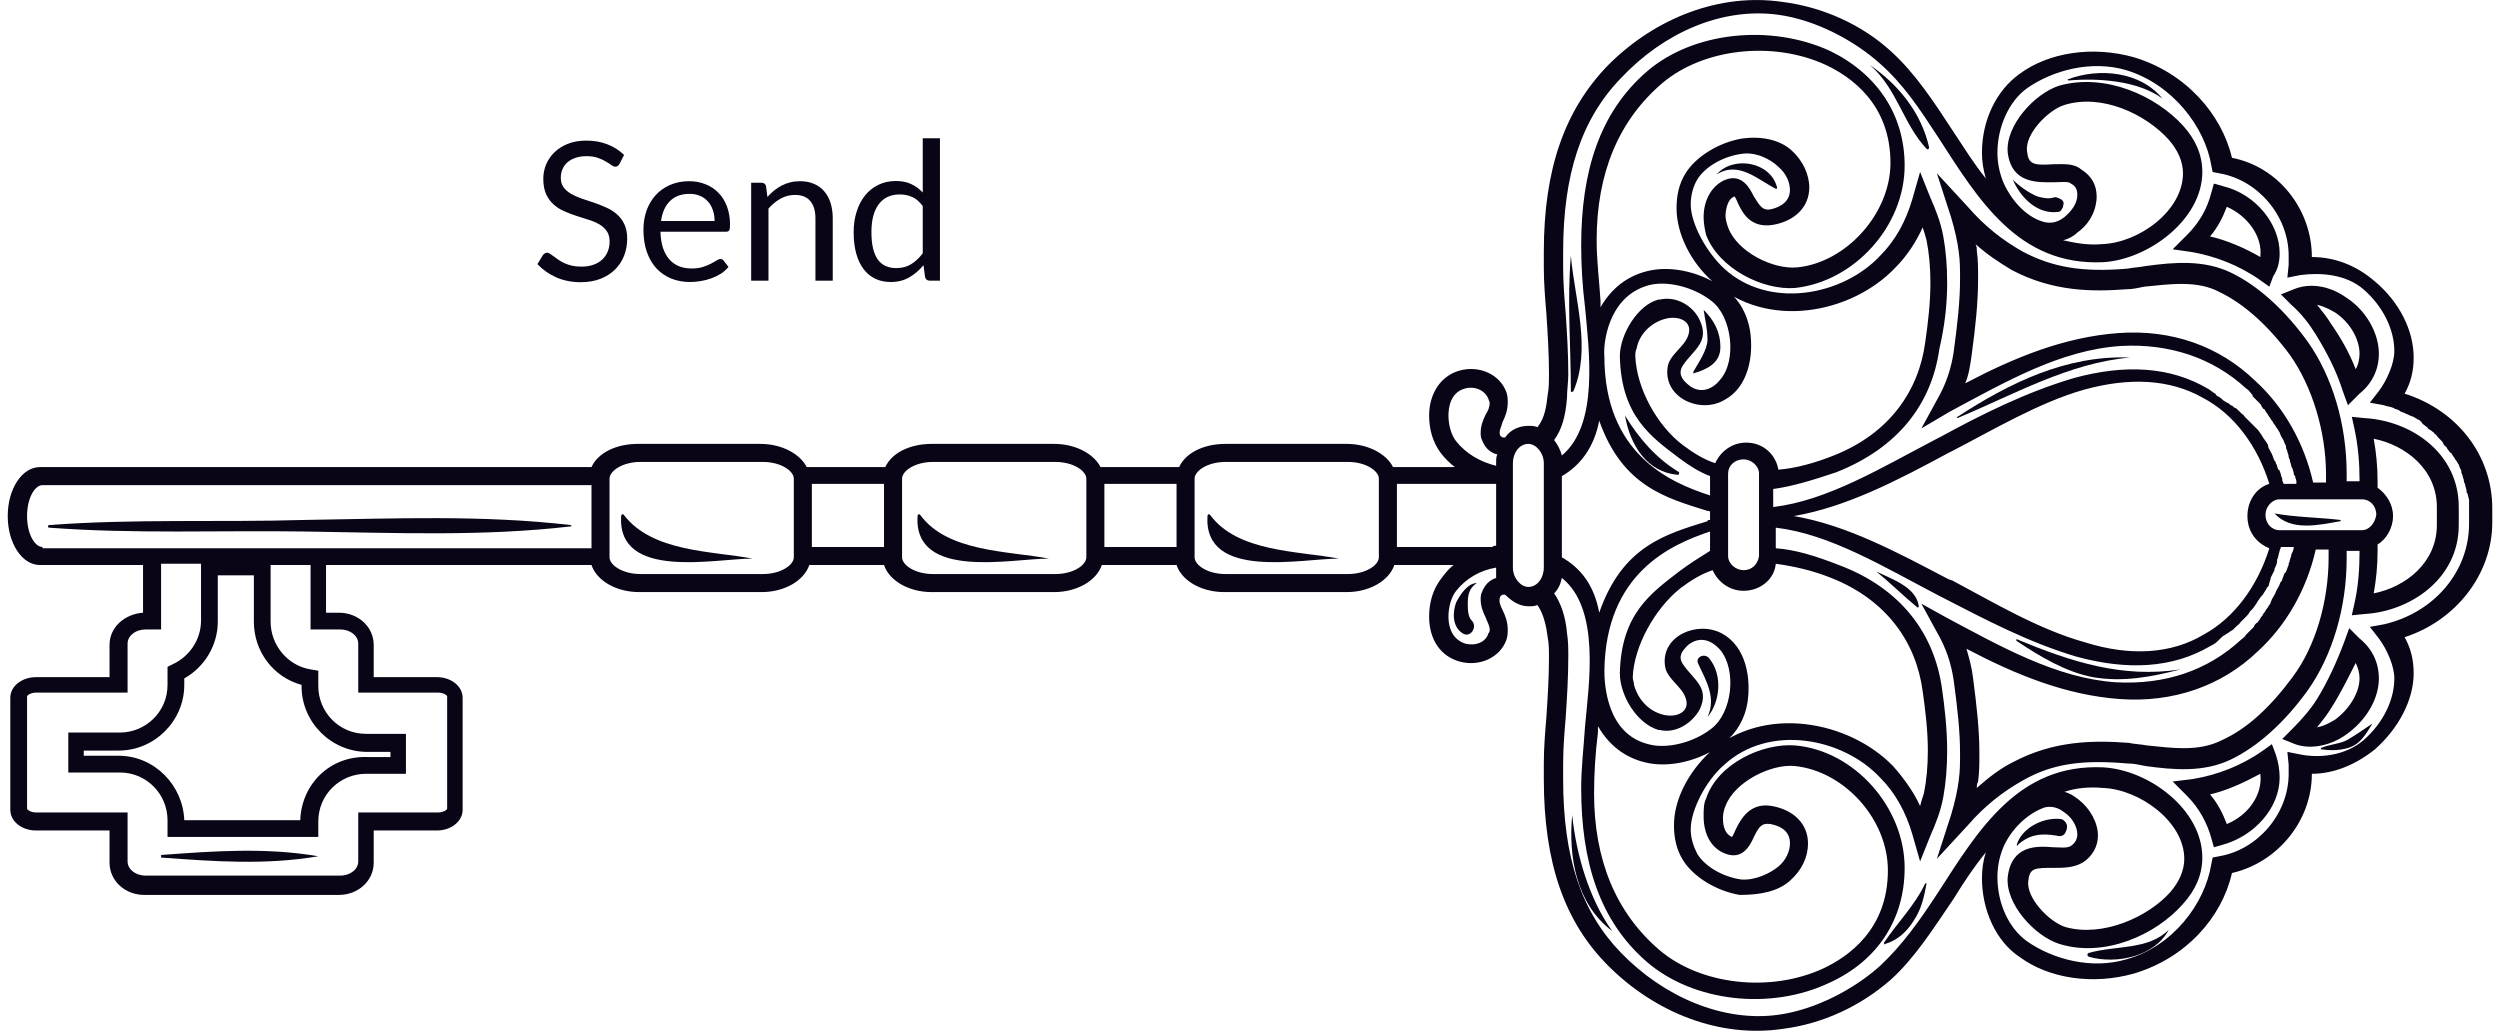 <svg width="194" height="80" viewBox="0 0 194 80" fill="none" xmlns="http://www.w3.org/2000/svg">
<path d="M12.501 66.546C16.601 66.846 20.601 67.146 24.701 66.446C20.601 65.746 16.601 66.046 12.501 66.346C12.501 66.446 12.501 66.546 12.501 66.546Z" fill="#090416"/>
<path d="M3.801 40.746C3.701 40.746 3.701 40.946 3.801 40.946C10.401 41.446 17.101 41.146 23.701 41.246C30.601 41.346 37.501 41.646 44.301 40.846C44.401 40.846 44.301 40.746 44.301 40.746C37.401 39.946 30.601 40.246 23.701 40.346C17.101 40.546 10.401 40.246 3.801 40.746Z" fill="#090416"/>
<path d="M48.4 39.946C48.3 39.846 48.2 39.946 48.2 40.046C47.9 45.046 55.5 43.346 58.4 43.346C55.2 42.746 50.6 42.846 48.4 39.946Z" fill="#090416"/>
<path d="M71.4 39.946C71.3 39.846 71.2 39.946 71.2 40.046C70.9 45.046 78.5 43.346 81.4 43.346C78.2 42.746 73.5 42.846 71.4 39.946Z" fill="#090416"/>
<path d="M93.9 39.946C93.8 39.846 93.7 39.946 93.7 40.046C93.4 45.046 101 43.346 103.9 43.346C100.7 42.746 96 42.846 93.9 39.946Z" fill="#090416"/>
<path d="M176.9 19.646C176.9 17.346 175 15.046 172.5 14.446L171.8 14.246L171.6 14.946C171.3 16.146 170.7 17.246 169.7 18.246C169.7 18.246 169.7 18.246 169.6 18.346L168.6 19.346L170 19.546C171.8 19.846 173.7 20.546 175.4 21.746L176.1 22.246L176.4 21.446C176.8 20.846 176.9 20.246 176.9 19.646ZM171.5 18.346C172.1 17.646 172.5 16.846 172.8 16.046C174.4 16.746 175.6 18.346 175.4 19.946C174.2 19.246 172.8 18.646 171.5 18.346Z" fill="#090416"/>
<path d="M183.1 30.546C184.1 29.746 184.6 28.646 184.6 27.446C184.6 25.846 183.6 24.046 182 23.046C180.7 22.146 179.2 21.946 178 22.446L177 22.846L177.8 23.646C178.6 24.346 179.2 25.146 179.7 25.946C180.5 27.246 181.3 28.746 181.8 30.346L182.2 31.446L183.1 30.546C183 30.546 183.1 30.546 183.1 30.546ZM180.9 25.146C180.6 24.646 180.2 24.146 179.8 23.646C180.2 23.746 180.7 23.946 181.2 24.246C182.4 25.046 183.1 26.346 183.1 27.446C183.1 27.846 183 28.346 182.8 28.646C182.3 27.346 181.6 26.146 180.9 25.146Z" fill="#090416"/>
<path d="M168.6 60.646L169.6 61.646C169.6 61.646 169.6 61.646 169.7 61.746C170.7 62.746 171.3 63.946 171.6 65.046L171.8 65.746L172.5 65.546C175 64.846 176.9 62.646 176.9 60.346C176.9 59.746 176.8 59.146 176.6 58.546L176.3 57.746L175.6 58.246C173.9 59.446 172 60.146 170.2 60.446L168.6 60.646ZM172.8 63.946C172.5 63.146 172.1 62.346 171.5 61.646C172.8 61.346 174.1 60.746 175.4 60.046C175.6 61.646 174.5 63.246 172.8 63.946Z" fill="#090416"/>
<path d="M120.2 51.046C120.2 52.546 120.1 54.146 120 55.646C119.9 56.846 119.8 58.046 119.8 59.246C119.8 59.646 119.8 60.046 119.8 60.446C119.8 66.946 121.4 71.546 124.8 74.946C128.5 78.646 133.5 80.546 138.3 79.846C141.5 79.446 144.4 78.046 146.7 76.046C148.6 74.346 150.1 71.946 151.6 69.746C152.4 68.446 153.2 67.246 154.1 66.146C153.9 66.746 153.8 67.446 153.8 68.146C153.8 70.646 154.9 73.046 156.7 74.246C159 75.946 162.4 76.446 165.6 75.546C169.6 74.346 172.4 71.246 173.2 67.746C176.7 66.946 179.4 63.746 179.4 60.046C181.1 60.046 182.8 59.346 184.3 58.146C186.1 56.546 187.3 54.346 187.3 52.246C187.3 51.246 187.1 50.346 186.6 49.446C190.6 48.146 193.4 44.546 193.4 40.546C193.4 40.346 193.4 39.646 193.4 39.446C193.4 35.346 190.7 31.846 186.6 30.546C187.1 29.646 187.3 28.746 187.3 27.746C187.3 25.646 186.2 23.446 184.3 21.846C182.8 20.546 181.1 19.946 179.4 19.946C179.4 16.246 176.8 12.946 173.2 12.246C172.4 8.846 169.6 5.646 165.6 4.446C162.4 3.546 159 4.046 156.7 5.746C154.9 7.046 153.8 9.346 153.8 11.846C153.8 12.546 153.9 13.146 154.1 13.846C153.2 12.746 152.4 11.446 151.6 10.246C150.1 7.946 148.6 5.646 146.7 3.946C144.5 1.946 141.5 0.546 138.3 0.146C133.5 -0.554 128.5 1.346 124.8 5.046C121.4 8.546 119.8 13.146 119.8 19.546C119.8 19.946 119.8 20.346 119.8 20.746C119.8 21.946 119.9 23.146 120 24.346C120.1 25.846 120.2 27.446 120.2 28.946C120.2 29.546 120.2 30.146 120.1 30.646C120 31.446 119.9 32.446 119.3 33.146C119.1 33.046 118.8 33.046 118.6 33.046C117.9 33.046 117.2 33.346 116.8 33.946C116.7 33.946 116.7 33.946 116.6 33.946C116.4 33.846 116.4 33.746 116.4 33.746C116.3 33.446 116.5 33.146 116.6 32.746C116.8 32.346 117 31.846 117 31.246C117 30.946 117 30.746 116.9 30.446C116.4 29.046 114.8 28.346 113.3 28.746C111.8 29.146 110.9 30.546 110.9 32.246C110.9 33.346 111.2 34.346 111.8 35.146C112.1 35.546 112.5 35.946 112.9 36.246L108.1 36.246C107.6 35.246 106.2 34.446 104.5 34.446L95.1 34.446C93.4 34.446 92 35.146 91.5 36.246L85.4 36.246C84.9 35.246 83.5 34.446 81.8 34.446L72.3 34.446C70.6 34.446 69.2 35.146 68.7 36.246L62.6 36.246C62.1 35.246 60.7 34.446 59 34.446L49.5 34.446C47.8 34.446 46.4 35.146 45.9 36.246L3.1 36.246C1.7 36.246 0.6 37.946 0.6 40.046C0.6 42.146 1.7 43.846 3.1 43.846L11.1 43.846L11.1 47.546C9.7 47.646 8.5 48.646 8.5 50.046L8.5 52.546L2.8 52.546C1.7 52.546 0.8 53.246 0.8 54.146L0.8 62.846C0.8 63.746 1.7 64.446 2.8 64.446L8.5 64.446L8.5 66.946C8.5 68.346 9.7 69.446 11.2 69.446L26.3 69.446C27.8 69.446 29 68.346 29 66.946L29 64.446L33.9 64.446C35 64.446 35.9 63.746 35.9 62.846L35.9 54.146C35.9 53.246 35 52.546 33.9 52.546L29 52.546L29 50.046C29 48.646 27.8 47.546 26.3 47.546L25.3 47.546L25.3 43.846L45.9 43.846C46.3 45.046 47.8 45.946 49.6 45.946L59.1 45.946C60.9 45.946 62.4 45.046 62.8 43.846L68.6 43.846C69 45.046 70.5 45.946 72.3 45.946L81.8 45.946C83.6 45.946 85.1 45.046 85.5 43.846L91.3 43.846C91.7 45.046 93.2 45.946 95 45.946L104.5 45.946C106.3 45.946 107.8 45.046 108.2 43.846L112.8 43.846C112.4 44.146 112.1 44.546 111.8 44.946C111.2 45.746 110.9 46.746 110.9 47.846C110.9 49.646 111.8 50.946 113.3 51.346C114.8 51.746 116.4 51.046 116.9 49.646C117 49.346 117 49.146 117 48.846C117 48.246 116.8 47.746 116.6 47.346C116.4 46.946 116.3 46.646 116.4 46.346C116.4 46.346 116.4 46.246 116.6 46.146C116.7 46.146 116.7 46.146 116.8 46.146C117.3 46.646 117.9 47.046 118.6 47.046C118.9 47.046 119.1 47.046 119.3 46.946C119.8 47.646 120 48.646 120.1 49.446C120.2 49.946 120.2 50.446 120.2 51.046ZM137.6 17.446C139.3 17.146 140.4 16.046 140.4 14.546C140.4 13.546 139.9 12.446 139 11.646C138.1 10.846 136.7 10.546 135.2 10.746C133.4 11.046 131.6 12.146 130.8 13.446C130.3 14.246 130.1 15.146 130.1 16.146C130.1 18.146 131.2 20.346 132.9 21.846C137.1 25.646 143.7 24.346 147.1 20.746C148 19.846 148.7 18.746 149.2 17.646C149.3 17.946 149.4 18.246 149.5 18.646C149.7 19.646 149.8 20.746 149.8 21.946C149.8 23.546 149.6 25.146 149.4 26.546C148.9 30.346 146.6 33.646 142.3 35.346C140.8 35.946 139.3 36.346 138 36.446C137.8 35.246 136.8 34.346 135.5 34.346C134.4 34.346 133.5 35.046 133.1 35.946C132.2 35.646 131.4 35.146 130.6 34.546C128.6 33.046 127 30.146 126.9 27.646C126.9 27.446 126.9 27.246 127 27.046C127.2 25.946 128.1 25.046 129.2 24.746C130.3 24.446 131.4 24.946 131 26.046C130.7 26.946 129.5 27.546 129.4 28.546C129.1 30.846 131.9 32.146 133.8 31.046C135.7 30.046 136.1 27.546 135.8 25.646C135.6 24.446 135 23.246 134 22.546C132.2 21.146 129.7 20.546 127.8 21.046C126.2 21.446 125 22.446 124.2 23.846C124.2 23.646 124.2 23.446 124.2 23.346C124.1 21.746 123.9 20.246 123.9 18.646C123.9 13.446 125.6 9.346 129 6.446C132.2 3.746 137.6 3.146 141.7 5.046C143.6 5.946 146.7 8.046 146.7 12.646C146.7 16.546 143.3 20.346 139.5 20.746C137.6 20.946 134.8 19.546 134.1 17.646C134 17.346 133.9 17.046 133.9 16.746C133.9 16.446 134 15.446 134.6 15.246C134.7 15.346 134.8 15.646 134.9 15.846C135.2 16.446 135.8 17.746 137.6 17.446ZM138.9 68.346C139.8 67.546 140.3 66.546 140.3 65.446C140.3 63.946 139.2 62.846 137.5 62.546C135.8 62.246 135.1 63.546 134.7 64.346C134.6 64.546 134.5 64.846 134.4 64.946C133.7 64.646 133.7 63.746 133.7 63.446C133.7 63.146 133.8 62.746 133.9 62.546C134.6 60.646 137.5 59.246 139.3 59.446C143.1 59.846 146.5 63.546 146.5 67.546C146.5 72.146 143.4 74.246 141.5 75.146C137.4 77.046 132 76.446 128.8 73.746C125.4 70.846 123.7 66.746 123.7 61.546C123.7 60.046 123.8 58.446 124 56.846C124 56.646 124 56.446 124 56.346C124.8 57.746 126 58.746 127.6 59.146C129.5 59.646 132 59.046 133.8 57.646C134.8 56.846 135.4 55.746 135.6 54.546C135.9 52.646 135.5 50.146 133.6 49.146C131.7 48.146 128.9 49.346 129.2 51.646C129.3 52.646 130.5 53.246 130.8 54.146C131.2 55.246 130.1 55.746 129 55.446C127.9 55.146 127.1 54.246 126.8 53.146C126.8 52.946 126.7 52.746 126.7 52.546C126.8 50.146 128.4 47.246 130.4 45.646C131.2 45.046 132 44.546 132.9 44.246C133.3 45.146 134.2 45.846 135.3 45.846C136.6 45.846 137.7 44.946 137.8 43.746C139.2 43.946 140.6 44.246 142.1 44.846C146.4 46.546 148.7 49.846 149.2 53.646C149.4 55.046 149.6 56.646 149.6 58.246C149.6 59.446 149.5 60.546 149.3 61.546C149.2 61.846 149.1 62.146 149 62.546C148.5 61.446 147.7 60.346 146.9 59.446C143.5 55.946 136.9 54.646 132.7 58.346C131 59.946 129.9 62.046 129.9 64.046C129.9 65.046 130.1 65.946 130.6 66.746C131.4 68.046 133.2 69.146 135 69.446C136.7 69.446 138 69.146 138.9 68.346ZM130.3 44.346C128.1 46.046 125.8 47.646 125.7 52.246C125.7 53.946 127 56.146 128.7 56.646L128.8 56.646C130 56.946 131.3 56.146 131.9 55.046C132.7 53.346 131.4 52.746 130.6 51.546C130.2 50.946 130.5 50.546 131 50.046C131.9 49.346 132.8 49.646 133.5 50.446C134.8 52.046 134.4 55.346 132.8 56.546C131.4 57.646 129.3 58.146 127.9 57.746C124.7 56.946 124.5 53.146 124.5 52.046C124.6 44.446 129.7 42.246 132.7 41.246L132.7 42.746C131.9 43.246 131.1 43.746 130.3 44.346ZM135.3 44.246C134.7 44.246 134.1 43.746 134.1 43.146L134.1 36.746C134.1 36.146 134.6 35.646 135.3 35.646C135.9 35.646 136.5 36.146 136.5 36.746L136.5 43.146C136.4 43.846 135.9 44.246 135.3 44.246ZM127.9 22.146C129.3 21.746 131.4 22.246 132.8 23.346C134.4 24.546 134.8 27.946 133.5 29.446C132.8 30.346 131.8 30.546 131 29.846C130.5 29.446 130.2 28.946 130.6 28.346C131.4 27.146 132.7 26.546 131.9 24.846C131.4 23.746 130.1 22.946 128.8 23.246L128.7 23.246C127.1 23.646 125.7 25.946 125.7 27.646C125.8 32.346 128.2 33.946 130.3 35.546C131.1 36.146 131.9 36.646 132.7 36.946L132.7 38.446C129.6 37.446 124.5 35.246 124.5 27.646C124.4 26.846 124.7 23.046 127.9 22.146ZM132.5 39.646C132.6 39.646 132.7 39.646 132.7 39.746L132.7 40.346C132.6 40.346 132.5 40.346 132.5 40.446C129.3 41.446 125.9 42.346 124.1 47.546C123.7 45.346 122.6 44.046 121.2 43.246L121.2 36.946C122.6 36.146 123.7 34.746 124.1 32.646C125.9 37.746 129.3 38.646 132.5 39.646ZM119.8 44.046C119.8 44.846 119.3 45.546 118.6 45.546C118 45.546 117.4 44.846 117.4 44.046L117.4 35.946C117.4 35.146 117.9 34.446 118.6 34.446C119.2 34.446 119.8 35.146 119.8 35.946L119.8 44.046ZM113 34.246C112.6 33.746 112.4 32.946 112.4 32.246C112.4 31.746 112.5 30.446 113.7 30.146C114.4 29.946 115.2 30.246 115.5 30.946C115.5 31.046 115.6 31.146 115.6 31.246C115.6 31.546 115.5 31.846 115.3 32.146C115.1 32.546 114.9 33.046 114.9 33.546C114.9 33.746 114.9 33.946 115 34.146C115.2 34.646 115.5 35.046 116.1 35.246C116.1 35.246 116.1 35.246 116.2 35.246C116.1 35.446 116.1 35.646 116.1 35.946L116.1 36.146C114.9 35.846 113.8 35.246 113 34.246ZM85.7 42.446L85.7 37.546L91.3 37.546L91.3 42.446L85.7 42.446ZM63 42.446L63 37.546L68.6 37.546L68.6 42.446L63 42.446ZM3.3 42.446C2.7 42.446 2.1 41.446 2.1 40.046C2.1 38.646 2.7 37.646 3.3 37.646L45.9 37.646L45.9 42.546L3.3 42.546L3.3 42.446ZM24.1 48.846L26.4 48.846C27.2 48.846 27.8 49.346 27.8 49.946L27.8 53.746L34 53.746C34.4 53.746 34.7 53.946 34.7 54.046L34.7 62.746C34.7 62.846 34.4 63.046 34 63.046L27.8 63.046L27.8 66.846C27.8 67.446 27.2 67.946 26.4 67.946L11.3 67.946C10.5 67.946 9.9 67.446 9.9 66.846L9.9 63.046L2.8 63.046C2.4 63.046 2.1 62.846 2.1 62.746L2.1 54.046C2.1 53.946 2.4 53.746 2.8 53.746L9.9 53.746L9.9 49.946C9.9 49.346 10.5 48.846 11.3 48.846L12.5 48.846L12.5 43.746L15.6 43.746L15.6 48.146C15.6 49.646 14.7 50.946 13.4 51.546L13 51.746L13 53.146C13 55.246 11.3 56.846 9.3 56.846L5.3 56.846L5.3 59.946L9.3 59.946C11.4 59.946 13 61.646 13 63.646L13 64.946L24.7 64.946L24.7 63.746C24.7 61.646 26.4 60.046 28.4 60.046L31.5 60.046L31.5 56.946L28.4 56.946C26.3 56.946 24.7 55.246 24.7 53.246L24.7 52.046L24.1 51.946C22.3 51.646 21 50.046 21 48.246L21 43.846L24.1 43.846L24.1 48.846ZM23.3 63.646L14.3 63.646C14.2 60.946 12 58.646 9.2 58.646L6.5 58.646L6.5 58.246L9.2 58.246C12 58.246 14.3 55.946 14.3 53.146L14.3 52.646C15.9 51.746 16.9 50.046 16.9 48.246L16.9 44.646L19.7 44.646L19.7 48.246C19.7 50.546 21.2 52.546 23.4 53.146L23.4 53.246C23.4 56.046 25.7 58.346 28.5 58.346L30.3 58.346L30.3 58.746L28.5 58.746C25.6 58.646 23.4 60.846 23.3 63.646ZM59.2 44.546L49.7 44.546C48.3 44.546 47.3 43.846 47.3 43.246L47.3 37.146C47.3 36.546 48.3 35.846 49.7 35.846L59.2 35.846C60.6 35.846 61.6 36.546 61.6 37.146L61.6 43.246C61.6 43.846 60.6 44.546 59.2 44.546ZM81.9 44.546L72.4 44.546C71 44.546 70 43.846 70 43.246L70 37.146C70 36.546 71 35.846 72.4 35.846L81.9 35.846C83.3 35.846 84.3 36.546 84.3 37.146L84.3 43.246C84.3 43.846 83.3 44.546 81.9 44.546ZM104.6 44.546L95.1 44.546C93.7 44.546 92.7 43.846 92.7 43.246L92.7 37.146C92.7 36.546 93.7 35.846 95.1 35.846L104.6 35.846C106 35.846 107 36.546 107 37.146L107 43.246C107 43.846 106 44.546 104.6 44.546ZM108.4 42.446L108.4 37.546L116.1 37.546L116.1 42.346C116 42.346 115.9 42.346 115.8 42.446L108.4 42.446ZM116.1 44.846C115.5 45.046 115.2 45.446 115 45.946C114.9 46.146 114.9 46.346 114.9 46.546C114.9 47.046 115.1 47.546 115.3 47.946C115.4 48.246 115.6 48.546 115.6 48.846C115.6 48.946 115.6 49.046 115.5 49.146C115.3 49.846 114.5 50.146 113.7 49.946C112.5 49.546 112.4 48.346 112.4 47.846C112.4 47.146 112.6 46.346 113 45.846C113.8 44.846 114.9 44.246 116.1 44.046L116.1 44.246C116.1 44.346 116.1 44.546 116.1 44.846C116.1 44.846 116.1 44.746 116.1 44.846ZM120.6 46.046C120.9 45.746 121.1 45.346 121.2 44.846C124.2 47.246 123.3 53.046 123 56.346C122.9 57.946 122.7 59.546 122.7 61.146C122.7 66.846 124.1 71.446 127.8 74.646C131.4 77.746 137.4 78.446 142 76.246C145.7 74.546 147.8 71.346 147.8 67.346C147.8 62.646 143.9 58.246 139.3 57.846C136.8 57.646 133.3 59.246 132.4 61.946C132.2 62.346 132.2 62.846 132.2 63.346C132.2 64.746 132.8 65.846 133.9 66.246C135.2 66.746 135.8 65.646 136.1 64.946C136.5 64.146 136.7 63.846 137.4 63.946C138.4 64.146 138.9 64.646 138.9 65.446C138.9 66.046 138.6 66.746 138 67.246C137.4 67.746 136.2 68.346 135.1 68.246C133.7 68.046 132.3 67.246 131.7 66.246C131.4 65.646 131.2 65.046 131.2 64.346C131.2 62.846 132.4 60.546 133.8 59.346C137.3 56.146 143 57.246 145.9 60.346C147.1 61.546 147.9 63.046 148.4 64.746L149 66.846L149.8 64.846C150.2 63.946 150.6 62.946 150.8 61.846C151 60.746 151.1 59.546 151.1 58.246C151.1 56.546 150.9 54.846 150.7 53.446C150.1 49.146 147.5 45.646 142.7 43.846C140.9 43.146 139.3 42.646 137.8 42.546L137.8 40.946C142 41.446 146.1 43.946 150.5 46.246L150.7 46.346C154 48.046 157.4 49.846 161.1 50.946C165.1 52.046 168.6 51.846 171.5 50.146C171.7 50.046 171.9 49.946 172.1 49.746C172.2 49.646 172.2 49.646 172.3 49.546C172.4 49.446 172.5 49.346 172.7 49.246C172.8 49.146 172.9 49.146 173 49.046C173.1 48.946 173.2 48.946 173.3 48.846C173.4 48.746 173.5 48.646 173.6 48.546C173.7 48.446 173.8 48.446 173.8 48.346C173.9 48.246 174 48.146 174.1 48.046C174.2 47.946 174.2 47.946 174.3 47.846C174.4 47.746 174.5 47.646 174.6 47.446C174.7 47.346 174.7 47.346 174.8 47.246C174.9 47.146 175 46.946 175.1 46.846C175.1 46.746 175.2 46.746 175.2 46.646C175.3 46.546 175.4 46.346 175.5 46.246L175.6 46.146C175.7 45.946 175.8 45.846 175.9 45.646C175.9 45.646 175.9 45.546 176 45.546C176.1 45.346 176.1 45.146 176.2 44.946L176.2 44.846C176.3 44.646 176.4 44.446 176.5 44.246L176.5 44.146C176.6 43.946 176.7 43.746 176.7 43.546C176.7 43.546 176.7 43.546 176.7 43.446C176.8 43.246 176.8 43.046 176.9 42.746C176.9 42.646 177 42.546 177 42.446L178 42.446C178 42.646 177.9 42.846 177.8 43.046L177.8 43.146C177.7 43.346 177.7 43.546 177.6 43.746L177.6 43.846C177.5 44.046 177.5 44.146 177.4 44.346C177.4 44.346 177.4 44.446 177.3 44.446C177.2 44.646 177.2 44.746 177.1 44.946C177.1 45.046 177.1 45.046 177 45.146C176.9 45.246 176.9 45.446 176.8 45.546C176.8 45.646 176.7 45.646 176.7 45.746C176.6 45.846 176.6 46.046 176.5 46.146C176.5 46.246 176.4 46.246 176.4 46.346C176.3 46.446 176.3 46.546 176.2 46.746C176.2 46.846 176.1 46.946 176.1 46.946C176 47.046 176 47.146 175.9 47.246C175.8 47.346 175.8 47.446 175.7 47.546C175.6 47.646 175.6 47.746 175.5 47.846C175.4 47.946 175.4 48.046 175.3 48.146C175.2 48.246 175.2 48.346 175.1 48.346C175 48.446 174.9 48.546 174.9 48.646C174.8 48.746 174.8 48.746 174.7 48.846C174.6 48.946 174.5 49.046 174.4 49.146L174.3 49.246C174.2 49.446 174 49.546 173.9 49.646C171.3 52.046 168 53.146 164.2 52.946C159.6 52.646 155.2 50.146 150.9 47.846L149.1 46.846L150.3 49.046C151 50.246 151.4 51.446 151.6 52.746C151.9 54.946 152.1 56.746 152.1 58.446C152.1 59.146 152.1 59.846 152 60.546C151.9 61.346 151.7 62.246 151.4 63.246L150.3 66.646L152.7 64.046C154 62.546 155.4 61.446 157 60.546C159.3 59.246 161.6 58.946 165.1 59.246C165.6 59.246 166 59.346 166.5 59.446C168.7 59.746 171 59.946 173.1 58.946C175.2 57.946 177.3 56.046 179.1 53.546C181 50.846 182.1 47.146 182.1 43.346C182.1 43.146 182.1 42.946 182.1 42.746L183.1 42.746L183.1 42.846C183.1 44.146 183 45.546 182.7 46.846L182.5 47.746L183.5 47.646C187 47.446 190.8 44.946 190.8 40.746C190.8 40.546 190.8 39.546 190.8 39.346C190.8 35.146 187.1 32.646 183.5 32.446L182.5 32.346L182.7 33.246C183 34.646 183.1 35.946 183.1 37.246L183.1 37.346L182.1 37.346C182.1 37.146 182.1 36.946 182.1 36.746C182.1 32.946 181 29.246 179.1 26.546C177.3 24.046 175.2 22.146 173.1 21.146C171 20.146 168.7 20.346 166.5 20.646C166 20.746 165.6 20.746 165.1 20.846C161.6 21.146 159.3 20.746 157 19.546C155.4 18.646 154 17.546 152.7 16.046L150.3 13.446L151.4 16.846C151.7 17.846 151.9 18.746 152 19.546C152.1 20.246 152.1 20.946 152.1 21.646C152.1 23.346 151.9 25.146 151.6 27.346C151.4 28.646 151 29.846 150.3 31.046L149.1 33.246L151.3 31.946C155.6 29.646 159.9 27.146 164.6 26.846C168.3 26.646 171.7 27.746 174.3 30.146C174.5 30.246 174.6 30.446 174.7 30.546C174.8 30.646 174.8 30.646 174.8 30.746C174.9 30.846 175 30.946 175.1 31.046C175.2 31.146 175.2 31.146 175.3 31.246C175.4 31.346 175.5 31.446 175.5 31.546C175.6 31.646 175.6 31.746 175.7 31.746C175.8 31.846 175.8 31.946 175.9 32.046C176 32.146 176 32.246 176.1 32.346C176.2 32.446 176.2 32.546 176.3 32.646C176.4 32.746 176.4 32.846 176.5 32.946C176.6 33.046 176.6 33.146 176.7 33.246C176.8 33.346 176.8 33.446 176.9 33.546C176.9 33.646 177 33.746 177 33.846C177.1 33.946 177.1 34.046 177.2 34.146C177.2 34.246 177.3 34.346 177.3 34.446C177.4 34.546 177.4 34.646 177.4 34.746C177.4 34.846 177.5 34.946 177.5 35.046C177.5 35.146 177.6 35.246 177.6 35.446C177.6 35.546 177.7 35.646 177.7 35.746C177.7 35.846 177.8 36.046 177.8 36.146C177.8 36.246 177.9 36.346 177.9 36.346C177.9 36.446 178 36.646 178 36.746C178 36.846 178 36.846 178.1 36.946C178.1 37.046 178.2 37.246 178.2 37.346C178.2 37.446 178.2 37.446 178.2 37.546L177.2 37.546C177.2 37.446 177.1 37.346 177.1 37.246L177.1 37.146C177 36.946 177 36.746 176.9 36.546C176.9 36.546 176.9 36.446 176.8 36.446C176.7 36.246 176.7 36.046 176.6 35.946C176.6 35.846 176.6 35.846 176.5 35.746C176.4 35.546 176.4 35.446 176.3 35.246C176.3 35.146 176.2 35.146 176.2 35.046C176.1 34.846 176 34.746 176 34.546C176 34.446 175.9 34.446 175.9 34.346C175.8 34.246 175.7 34.046 175.6 33.946C175.6 33.846 175.5 33.846 175.5 33.746C175.4 33.646 175.3 33.446 175.2 33.346C175.1 33.246 175.1 33.246 175 33.146C174.9 33.046 174.8 32.946 174.7 32.846C174.6 32.746 174.6 32.746 174.5 32.646C174.4 32.546 174.3 32.446 174.2 32.346C174.1 32.246 174.1 32.146 174 32.146C173.9 32.046 173.8 31.946 173.7 31.846C173.6 31.746 173.5 31.646 173.4 31.646C173.3 31.546 173.2 31.446 173.1 31.446C173 31.346 172.9 31.246 172.8 31.246C172.7 31.146 172.6 31.146 172.5 31.046C172.4 30.946 172.3 30.846 172.1 30.746C172 30.746 172 30.646 171.9 30.546C171.7 30.446 171.5 30.246 171.3 30.146C168.4 28.446 164.9 28.246 160.9 29.346C157.2 30.446 153.8 32.146 150.5 33.946L150.3 34.046C145.9 36.346 141.8 38.846 137.6 39.346L137.6 37.946C139.1 37.746 140.7 37.246 142.5 36.646C147.3 34.746 149.9 31.346 150.5 27.046C150.9 25.346 151.1 23.646 151.1 21.946C151.1 20.646 151 19.446 150.8 18.346C150.6 17.246 150.2 16.246 149.8 15.346L149 13.346L148.4 15.446C147.9 17.146 147.1 18.646 145.9 19.846C143 22.946 137.3 24.046 133.8 20.846C132.4 19.546 131.2 17.346 131.2 15.846C131.2 15.146 131.4 14.446 131.7 13.946C132.3 12.946 133.7 12.146 135.1 11.946C136.2 11.746 137.4 12.346 138 12.946C138.6 13.446 138.9 14.146 138.9 14.746C138.9 15.546 138.3 16.046 137.4 16.246C136.8 16.346 136.6 16.046 136.1 15.246C135.8 14.646 135.2 13.446 133.9 13.946C132.9 14.346 132.2 15.446 132.2 16.846C132.2 17.346 132.3 17.846 132.4 18.246C133.4 20.846 136.8 22.546 139.3 22.346C143.9 21.846 147.8 17.546 147.8 12.846C147.8 8.946 145.7 5.746 142 3.946C137.4 1.846 131.4 2.446 127.8 5.546C124.1 8.746 122.7 13.346 122.7 19.046C122.7 20.646 122.8 22.246 123 23.846C123.3 27.146 124.1 32.946 121.2 35.346C121.1 34.946 120.9 34.546 120.6 34.146C121.2 33.346 121.5 32.246 121.6 30.846C121.6 30.246 121.7 29.646 121.7 29.046C121.7 27.446 121.6 25.846 121.5 24.346C121.4 23.146 121.3 21.946 121.3 20.746C121.3 20.346 121.3 19.946 121.3 19.546C121.3 13.546 122.7 9.246 125.8 6.046C129.1 2.546 133.6 0.546 138 1.146C140.9 1.546 143.9 3.146 145.9 4.946C147.7 6.546 148.9 8.346 150.4 10.646C153.5 15.446 156.6 20.646 163.2 20.346C166.7 20.146 170.9 17.046 170.9 13.346C170.9 12.046 170.4 10.846 169.4 9.746C167.3 7.446 163.4 5.646 159.8 6.646C157.9 7.246 155.6 9.746 155.8 11.846C156.1 14.246 158.1 14.146 159.3 14.146C159.9 14.146 160.5 14.046 160.7 14.246C161.1 14.446 161.2 14.746 161.2 15.146C161.2 15.746 160.8 16.346 160.2 16.846C159.7 17.246 159.2 17.346 158.7 17.246C157.4 16.946 156.2 15.746 155.5 14.246C155.2 13.546 155 12.746 155 11.846C155 9.846 155.9 7.846 157.3 6.846C159.3 5.446 162.3 4.646 165 5.446C168.6 6.546 171.1 9.846 171.6 12.846L171.7 13.346L172.2 13.446C175.2 13.946 177.6 16.746 177.6 19.846C177.6 20.046 177.6 20.346 177.6 20.546L177.5 21.546L178.5 21.346C180 21.146 182 21.246 183.4 22.446C184.9 23.746 185.8 25.546 185.8 27.246C185.8 28.246 185.2 29.546 184.6 30.346L183.9 31.246L185 31.446C185.2 31.546 185.5 31.546 185.7 31.646C185.8 31.646 185.8 31.746 185.9 31.746C186 31.746 186.2 31.846 186.3 31.946C186.4 31.946 186.5 32.046 186.6 32.046C186.7 32.146 186.9 32.146 187 32.246C187.1 32.246 187.2 32.346 187.3 32.346C187.4 32.446 187.5 32.446 187.6 32.546C187.7 32.546 187.8 32.646 187.9 32.746C188 32.946 188.1 32.946 188.2 33.046C188.3 33.146 188.4 33.146 188.4 33.246C188.5 33.346 188.6 33.346 188.7 33.446C188.8 33.546 188.9 33.546 188.9 33.646C189.1 33.746 189.1 33.846 189.2 33.946C189.3 34.046 189.3 34.046 189.4 34.146C189.5 34.246 189.6 34.346 189.6 34.446C189.7 34.546 189.7 34.646 189.8 34.646C189.9 34.746 189.9 34.846 190 34.946C190.1 35.046 190.1 35.146 190.2 35.146C190.3 35.246 190.3 35.346 190.4 35.446C190.5 35.546 190.5 35.646 190.6 35.746C190.7 35.846 190.7 35.946 190.8 36.046C190.8 36.146 190.9 36.246 190.9 36.346C191 36.446 191 36.546 191 36.646C191 36.746 191.1 36.846 191.1 36.946C191.1 37.046 191.2 37.146 191.2 37.346C191.2 37.446 191.3 37.546 191.3 37.646C191.3 37.746 191.4 37.946 191.4 38.046C191.4 38.146 191.4 38.246 191.5 38.346C191.5 38.546 191.6 38.646 191.6 38.846L191.6 38.946C191.6 39.146 191.6 39.346 191.6 39.646L191.6 40.646C191.6 44.346 188.9 47.546 185 48.446L183.9 48.646L184.6 49.546C185.2 50.346 185.8 51.646 185.8 52.646C185.8 54.346 184.9 56.146 183.4 57.446C182 58.646 180 58.846 178.5 58.546L177.5 58.346L177.6 59.346C177.6 59.546 177.6 59.846 177.6 60.046C177.6 63.146 175.2 65.946 172.2 66.446L171.7 66.546L171.6 67.046C171.1 70.146 168.6 73.446 165 74.446C162.3 75.246 159.3 74.446 157.3 73.046C155.9 72.046 155 70.146 155 68.046C155 67.146 155.2 66.346 155.5 65.646C156.2 64.146 157.5 63.046 158.7 62.646C159.2 62.546 159.7 62.646 160.2 63.046C160.8 63.446 161.2 64.146 161.2 64.746C161.2 65.146 161 65.446 160.7 65.646C160.4 65.846 159.8 65.746 159.3 65.746C158.1 65.646 156.1 65.546 155.8 68.046C155.6 70.146 157.9 72.646 159.8 73.246C163.3 74.346 167.3 72.546 169.4 70.146C170.4 69.046 170.9 67.846 170.9 66.546C170.9 62.846 166.8 59.746 163.2 59.546C156.6 59.246 153.5 64.446 150.4 69.246C148.9 71.546 147.6 73.346 145.9 74.946C143.9 76.746 140.9 78.346 138 78.746C133.7 79.346 129.1 77.346 125.8 73.946C122.7 70.746 121.3 66.546 121.3 60.446C121.3 60.046 121.3 59.646 121.3 59.246C121.3 58.046 121.4 56.846 121.5 55.646C121.6 54.146 121.7 52.546 121.7 50.946C121.7 50.346 121.7 49.746 121.6 49.146C121.5 47.846 121.1 46.746 120.6 46.046ZM164.4 25.846C160.2 26.146 156.3 27.746 152.5 29.746C152.8 29.046 152.9 28.246 153 27.546C153.3 25.346 153.5 23.446 153.5 21.646C153.5 20.846 153.5 20.146 153.4 19.446C153.4 19.246 153.4 19.146 153.3 18.946C154.2 19.746 155.1 20.346 156.1 20.946C159.3 22.646 162.4 22.646 165 22.446C165.5 22.446 165.9 22.346 166.4 22.246C168.4 22.046 170.5 21.746 172.2 22.646C174.1 23.546 176 25.246 177.7 27.546C179.4 29.946 180.5 33.446 180.5 36.846C180.5 37.046 180.5 37.246 180.5 37.446L179.5 37.446C178.8 34.346 177.2 31.546 175 29.546C172.2 26.846 168.5 25.546 164.4 25.846ZM156.2 59.146C155.2 59.646 154.3 60.346 153.4 61.146C153.4 60.946 153.4 60.846 153.5 60.646C153.6 59.946 153.6 59.146 153.6 58.446C153.6 56.646 153.4 54.846 153.1 52.546C153 51.746 152.8 51.046 152.6 50.346C156.4 52.346 160.3 53.946 164.5 54.246C168.6 54.546 172.4 53.246 175.2 50.546C177.4 48.546 179 45.746 179.7 42.646L180.7 42.646C180.7 42.846 180.7 43.046 180.7 43.246C180.7 46.646 179.7 50.146 177.9 52.546C176.2 54.846 174.4 56.546 172.4 57.446C170.6 58.346 168.6 58.046 166.6 57.846C166.1 57.746 165.6 57.746 165.2 57.646C162.5 57.446 159.4 57.446 156.2 59.146ZM184.5 42.246C185.2 41.846 185.7 40.946 185.7 40.046C185.7 39.146 185.2 38.346 184.5 37.846C184.5 37.646 184.5 37.546 184.5 37.346C184.5 36.246 184.4 35.146 184.2 34.046C186.7 34.546 189.1 36.446 189.1 39.346C189.1 39.646 189.1 40.446 189.1 40.746C189.1 43.646 186.7 45.546 184.2 46.046C184.4 44.946 184.5 43.846 184.5 42.746C184.5 42.546 184.5 42.346 184.5 42.246ZM183.3 41.146L176.9 41.146C176.3 41.146 175.8 40.646 175.8 39.946C175.8 39.346 176.3 38.746 176.9 38.746L183.3 38.746C183.9 38.746 184.4 39.246 184.4 39.946C184.3 40.646 183.8 41.146 183.3 41.146ZM176.1 37.546C175.1 37.846 174.4 38.846 174.4 40.046C174.4 41.246 175.1 42.146 176.1 42.546C175.2 45.446 173.4 47.946 171 49.246C168.5 50.746 165.3 50.946 161.8 49.846C158.2 48.846 154.7 46.746 151.5 45.046L151.2 44.946C147.2 42.846 143.3 40.746 139.2 40.046C143.3 39.346 147.3 37.246 151.2 35.146L151.4 35.046C154.7 33.346 158.2 31.246 161.7 30.246C165.3 29.246 168.4 29.446 170.9 30.846C173.4 32.146 175.2 34.646 176.1 37.546ZM159.3 12.746C157.8 12.846 157.4 12.746 157.3 11.746C157.1 10.446 158.9 8.546 160.2 8.146C163.1 7.246 166.5 8.846 168.3 10.846C169 11.646 169.4 12.546 169.4 13.446C169.4 16.346 166 18.846 163.1 18.946C162 19.046 161 18.846 160.1 18.646C160.5 18.546 160.9 18.346 161.2 18.046C162.2 17.346 162.7 16.246 162.7 15.246C162.7 14.346 162.3 13.646 161.5 13.146C160.9 12.646 160.1 12.746 159.3 12.746ZM161.6 66.946C162.4 66.446 162.8 65.646 162.8 64.846C162.8 63.846 162.2 62.746 161.3 62.046C160.9 61.746 160.6 61.546 160.2 61.446C161.1 61.146 162.1 61.046 163.2 61.146C166 61.246 169.5 63.746 169.5 66.646C169.5 67.546 169.1 68.446 168.4 69.246C166.7 71.146 163.2 72.746 160.3 71.946C159 71.546 157.2 69.646 157.4 68.346C157.5 67.346 157.9 67.346 159.4 67.346C160.1 67.346 160.9 67.346 161.6 66.946Z" fill="#090416"/>
<path d="M182 57.046C183.6 55.946 184.6 54.246 184.6 52.646C184.6 51.446 184.1 50.346 183.1 49.546L182.3 48.746L181.9 49.846C181.3 51.446 180.6 52.946 179.8 54.246C179.3 55.046 178.6 55.846 177.9 56.546L177.1 57.346L178.1 57.746C179.2 58.146 180.7 57.946 182 57.046ZM180.9 54.946C181.6 53.846 182.2 52.646 182.8 51.446C183 51.846 183.1 52.246 183.1 52.646C183.1 53.746 182.3 55.046 181.2 55.846C180.7 56.146 180.3 56.346 179.8 56.446C180.2 55.946 180.6 55.446 180.9 54.946Z" fill="#090416"/>
<path d="M132.6 51.046C132.2 50.646 131.5 51.046 131.8 51.546C132.4 52.846 133.2 54.146 132.5 55.646C133.5 54.446 133.7 52.346 132.6 51.046Z" fill="#090416"/>
<path d="M113 46.746C112.7 47.546 112.7 48.646 113.5 49.146C114.1 49.546 114.7 48.646 114.2 48.146C113.9 47.846 113.9 47.246 113.9 46.846C113.9 46.146 114 45.646 114.6 45.246C113.9 45.246 113.3 46.146 113 46.746Z" fill="#090416"/>
<path d="M159.6 64.846C159.9 64.946 160.2 64.846 160.3 64.546C160.4 64.346 160.4 64.246 160.4 64.046C160.3 63.746 160.1 63.546 159.8 63.546C158.5 63.446 156.9 64.246 156.5 65.546C156.5 65.646 156.6 65.646 156.6 65.546C157.5 64.746 158.4 64.646 159.6 64.846Z" fill="#090416"/>
<path d="M148.502 71.446C149.102 70.546 149.302 69.646 149.502 68.546C149.502 68.546 149.502 68.546 149.402 68.546C148.602 70.246 147.202 71.646 146.202 73.146C146.202 73.246 146.202 73.346 146.302 73.246C147.302 72.946 148.002 72.246 148.502 71.446Z" fill="#090416"/>
<path d="M148.9 47.046C148.7 45.546 146.8 44.946 145.6 44.346C146.7 45.246 147.7 46.246 148.8 47.146C148.8 47.146 148.9 47.146 148.9 47.046Z" fill="#090416"/>
<path d="M162.099 73.946C161.999 73.946 161.899 74.146 162.099 74.246C164.199 74.846 167.199 74.246 168.299 72.146C166.699 73.746 164.199 73.346 162.099 73.946Z" fill="#090416"/>
<path d="M156.501 49.746C158.301 50.946 160.301 52.146 162.401 52.546C164.701 52.946 166.901 52.546 169.201 51.946C164.701 52.646 160.701 51.346 156.601 49.646C156.501 49.546 156.401 49.646 156.501 49.746Z" fill="#090416"/>
<path d="M165.299 27.746C165.299 27.646 165.299 27.746 165.299 27.746C160.299 27.546 155.899 29.746 151.899 32.346C151.799 32.346 151.899 32.446 151.899 32.446C156.199 30.646 160.599 28.146 165.299 27.746Z" fill="#090416"/>
<path d="M137.8 14.646C137.9 14.646 137.9 14.646 137.9 14.546C137.4 12.546 134.5 12.046 133.2 13.546C134.9 12.446 136.4 13.946 137.8 14.646Z" fill="#090416"/>
<path d="M159.699 16.446C159.899 16.446 159.999 16.246 160.099 16.046L160.099 15.946C160.199 15.746 160.099 15.546 159.899 15.446C159.699 15.346 159.499 15.246 159.299 15.346C158.899 15.446 158.499 15.346 158.099 15.246C157.399 14.946 156.699 14.446 156.199 13.946C156.799 15.346 158.099 16.646 159.699 16.446Z" fill="#090416"/>
<path d="M149.701 11.446C149.101 8.746 147.301 6.546 145.101 5.046C147.201 6.846 147.701 9.646 149.501 11.546C149.601 11.646 149.701 11.546 149.701 11.446Z" fill="#090416"/>
<path d="M121.899 30.346C121.899 30.446 121.999 30.446 122.099 30.346C123.499 27.046 122.199 23.246 121.899 19.846C121.599 23.346 121.899 26.846 121.899 30.346Z" fill="#090416"/>
<path d="M125.102 72.246C125.202 72.146 125.102 72.246 125.102 72.246C123.302 69.746 122.302 66.246 122.002 63.246C121.702 66.446 122.302 70.146 125.102 72.246Z" fill="#090416"/>
<path d="M167.799 7.646C166.099 5.546 162.899 5.246 160.499 6.146C160.399 6.146 160.499 6.246 160.499 6.246C162.799 6.046 165.899 6.246 167.799 7.646Z" fill="#090416"/>
<path d="M180.1 58.046L180.1 58.146C180.8 58.246 181.5 58.246 182.2 58.046C183.2 57.746 183.6 56.946 184.1 56.146C183.5 56.546 182.8 57.046 182.1 57.446C181.5 57.746 180.8 57.746 180.1 58.046Z" fill="#090416"/>
<path d="M176.502 39.846C177.802 41.246 179.902 40.746 181.602 40.446C181.702 40.446 181.602 40.346 181.602 40.346C179.902 40.146 178.202 40.146 176.502 39.846Z" fill="#090416"/>
<path d="M132.502 26.346C132.502 27.146 131.802 28.146 131.402 28.846C131.402 28.946 131.402 29.046 131.502 28.946C132.502 28.646 133.502 28.146 133.502 26.946C133.502 25.746 133.002 24.846 132.202 24.046C132.302 24.746 132.502 25.546 132.502 26.346Z" fill="#090416"/>
<path d="M130.199 36.846C130.299 36.846 130.299 36.746 130.299 36.646C128.499 35.546 127.199 34.046 126.099 32.246C126.499 34.546 127.799 36.646 130.199 36.846Z" fill="#090416"/>
<path d="M48.078 12.711C48.033 12.786 47.983 12.844 47.928 12.884C47.878 12.919 47.816 12.936 47.74 12.936C47.656 12.936 47.556 12.894 47.441 12.809C47.325 12.724 47.181 12.631 47.005 12.531C46.836 12.426 46.628 12.331 46.383 12.246C46.143 12.161 45.85 12.119 45.505 12.119C45.181 12.119 44.893 12.164 44.643 12.254C44.398 12.339 44.191 12.456 44.02 12.606C43.855 12.756 43.73 12.934 43.645 13.139C43.56 13.339 43.518 13.556 43.518 13.791C43.518 14.091 43.59 14.341 43.736 14.541C43.886 14.736 44.081 14.904 44.321 15.044C44.566 15.184 44.84 15.306 45.145 15.411C45.456 15.511 45.77 15.616 46.09 15.726C46.416 15.836 46.73 15.961 47.035 16.101C47.346 16.236 47.62 16.409 47.861 16.619C48.105 16.829 48.3 17.086 48.446 17.391C48.596 17.696 48.67 18.071 48.67 18.516C48.67 18.986 48.59 19.429 48.431 19.844C48.27 20.254 48.035 20.611 47.725 20.916C47.42 21.221 47.043 21.461 46.593 21.636C46.148 21.811 45.641 21.899 45.071 21.899C44.37 21.899 43.736 21.774 43.166 21.524C42.596 21.269 42.108 20.926 41.703 20.496L42.123 19.806C42.163 19.751 42.211 19.706 42.266 19.671C42.325 19.631 42.391 19.611 42.461 19.611C42.526 19.611 42.598 19.639 42.678 19.694C42.763 19.744 42.858 19.809 42.963 19.889C43.068 19.969 43.188 20.056 43.323 20.151C43.458 20.246 43.611 20.334 43.781 20.414C43.956 20.494 44.153 20.561 44.373 20.616C44.593 20.666 44.84 20.691 45.115 20.691C45.461 20.691 45.768 20.644 46.038 20.549C46.308 20.454 46.535 20.321 46.721 20.151C46.91 19.976 47.056 19.769 47.156 19.529C47.255 19.289 47.306 19.021 47.306 18.726C47.306 18.401 47.23 18.136 47.081 17.931C46.935 17.721 46.743 17.546 46.503 17.406C46.263 17.266 45.988 17.149 45.678 17.054C45.368 16.954 45.053 16.854 44.733 16.754C44.413 16.649 44.098 16.529 43.788 16.394C43.478 16.259 43.203 16.084 42.963 15.869C42.723 15.654 42.528 15.386 42.378 15.066C42.233 14.741 42.16 14.341 42.16 13.866C42.16 13.486 42.233 13.119 42.378 12.764C42.528 12.409 42.743 12.094 43.023 11.819C43.308 11.544 43.656 11.324 44.066 11.159C44.48 10.994 44.956 10.911 45.49 10.911C46.09 10.911 46.636 11.006 47.126 11.196C47.62 11.386 48.056 11.661 48.431 12.021L48.078 12.711ZM55.451 17.151C55.451 16.841 55.406 16.559 55.316 16.304C55.231 16.044 55.104 15.821 54.934 15.636C54.769 15.446 54.566 15.301 54.326 15.201C54.086 15.096 53.814 15.044 53.509 15.044C52.869 15.044 52.361 15.231 51.986 15.606C51.616 15.976 51.386 16.491 51.296 17.151H55.451ZM56.531 20.714C56.366 20.914 56.169 21.089 55.939 21.239C55.709 21.384 55.461 21.504 55.196 21.599C54.936 21.694 54.666 21.764 54.386 21.809C54.106 21.859 53.829 21.884 53.554 21.884C53.029 21.884 52.544 21.796 52.099 21.621C51.659 21.441 51.276 21.181 50.951 20.841C50.631 20.496 50.381 20.071 50.201 19.566C50.021 19.061 49.931 18.481 49.931 17.826C49.931 17.296 50.011 16.801 50.171 16.341C50.336 15.881 50.571 15.484 50.876 15.149C51.181 14.809 51.554 14.544 51.994 14.354C52.434 14.159 52.929 14.061 53.479 14.061C53.934 14.061 54.354 14.139 54.739 14.294C55.129 14.444 55.464 14.664 55.744 14.954C56.029 15.239 56.251 15.594 56.411 16.019C56.571 16.439 56.651 16.919 56.651 17.459C56.651 17.669 56.629 17.809 56.584 17.879C56.539 17.949 56.454 17.984 56.329 17.984H51.251C51.266 18.464 51.331 18.881 51.446 19.236C51.566 19.591 51.731 19.889 51.941 20.129C52.151 20.364 52.401 20.541 52.691 20.661C52.981 20.776 53.306 20.834 53.666 20.834C54.001 20.834 54.289 20.796 54.529 20.721C54.774 20.641 54.984 20.556 55.159 20.466C55.334 20.376 55.479 20.294 55.594 20.219C55.714 20.139 55.816 20.099 55.901 20.099C56.011 20.099 56.096 20.141 56.156 20.226L56.531 20.714ZM59.551 15.284C59.716 15.099 59.891 14.931 60.076 14.781C60.261 14.631 60.456 14.504 60.661 14.399C60.871 14.289 61.091 14.206 61.321 14.151C61.556 14.091 61.808 14.061 62.078 14.061C62.493 14.061 62.858 14.131 63.173 14.271C63.493 14.406 63.758 14.601 63.968 14.856C64.183 15.106 64.346 15.409 64.456 15.764C64.566 16.119 64.621 16.511 64.621 16.941V21.779H63.278V16.941C63.278 16.366 63.146 15.921 62.881 15.606C62.621 15.286 62.223 15.126 61.688 15.126C61.293 15.126 60.923 15.221 60.578 15.411C60.238 15.601 59.923 15.859 59.633 16.184V21.779H58.291V14.181H59.093C59.283 14.181 59.401 14.274 59.446 14.459L59.551 15.284ZM71.605 15.989C71.355 15.654 71.085 15.421 70.795 15.291C70.505 15.156 70.18 15.089 69.82 15.089C69.115 15.089 68.573 15.341 68.193 15.846C67.813 16.351 67.623 17.071 67.623 18.006C67.623 18.501 67.665 18.926 67.75 19.281C67.835 19.631 67.96 19.921 68.125 20.151C68.29 20.376 68.493 20.541 68.733 20.646C68.973 20.751 69.245 20.804 69.55 20.804C69.99 20.804 70.373 20.704 70.698 20.504C71.028 20.304 71.33 20.021 71.605 19.656V15.989ZM72.94 10.731V21.779H72.145C71.955 21.779 71.835 21.686 71.785 21.501L71.665 20.579C71.34 20.969 70.97 21.284 70.555 21.524C70.14 21.764 69.66 21.884 69.115 21.884C68.68 21.884 68.285 21.801 67.93 21.636C67.575 21.466 67.273 21.219 67.023 20.894C66.773 20.569 66.58 20.164 66.445 19.679C66.31 19.194 66.243 18.636 66.243 18.006C66.243 17.446 66.318 16.926 66.468 16.446C66.618 15.961 66.833 15.541 67.113 15.186C67.393 14.831 67.735 14.554 68.14 14.354C68.55 14.149 69.01 14.046 69.52 14.046C69.985 14.046 70.383 14.126 70.713 14.286C71.048 14.441 71.345 14.659 71.605 14.939V10.731H72.94Z" fill="#090416"/>
</svg>
